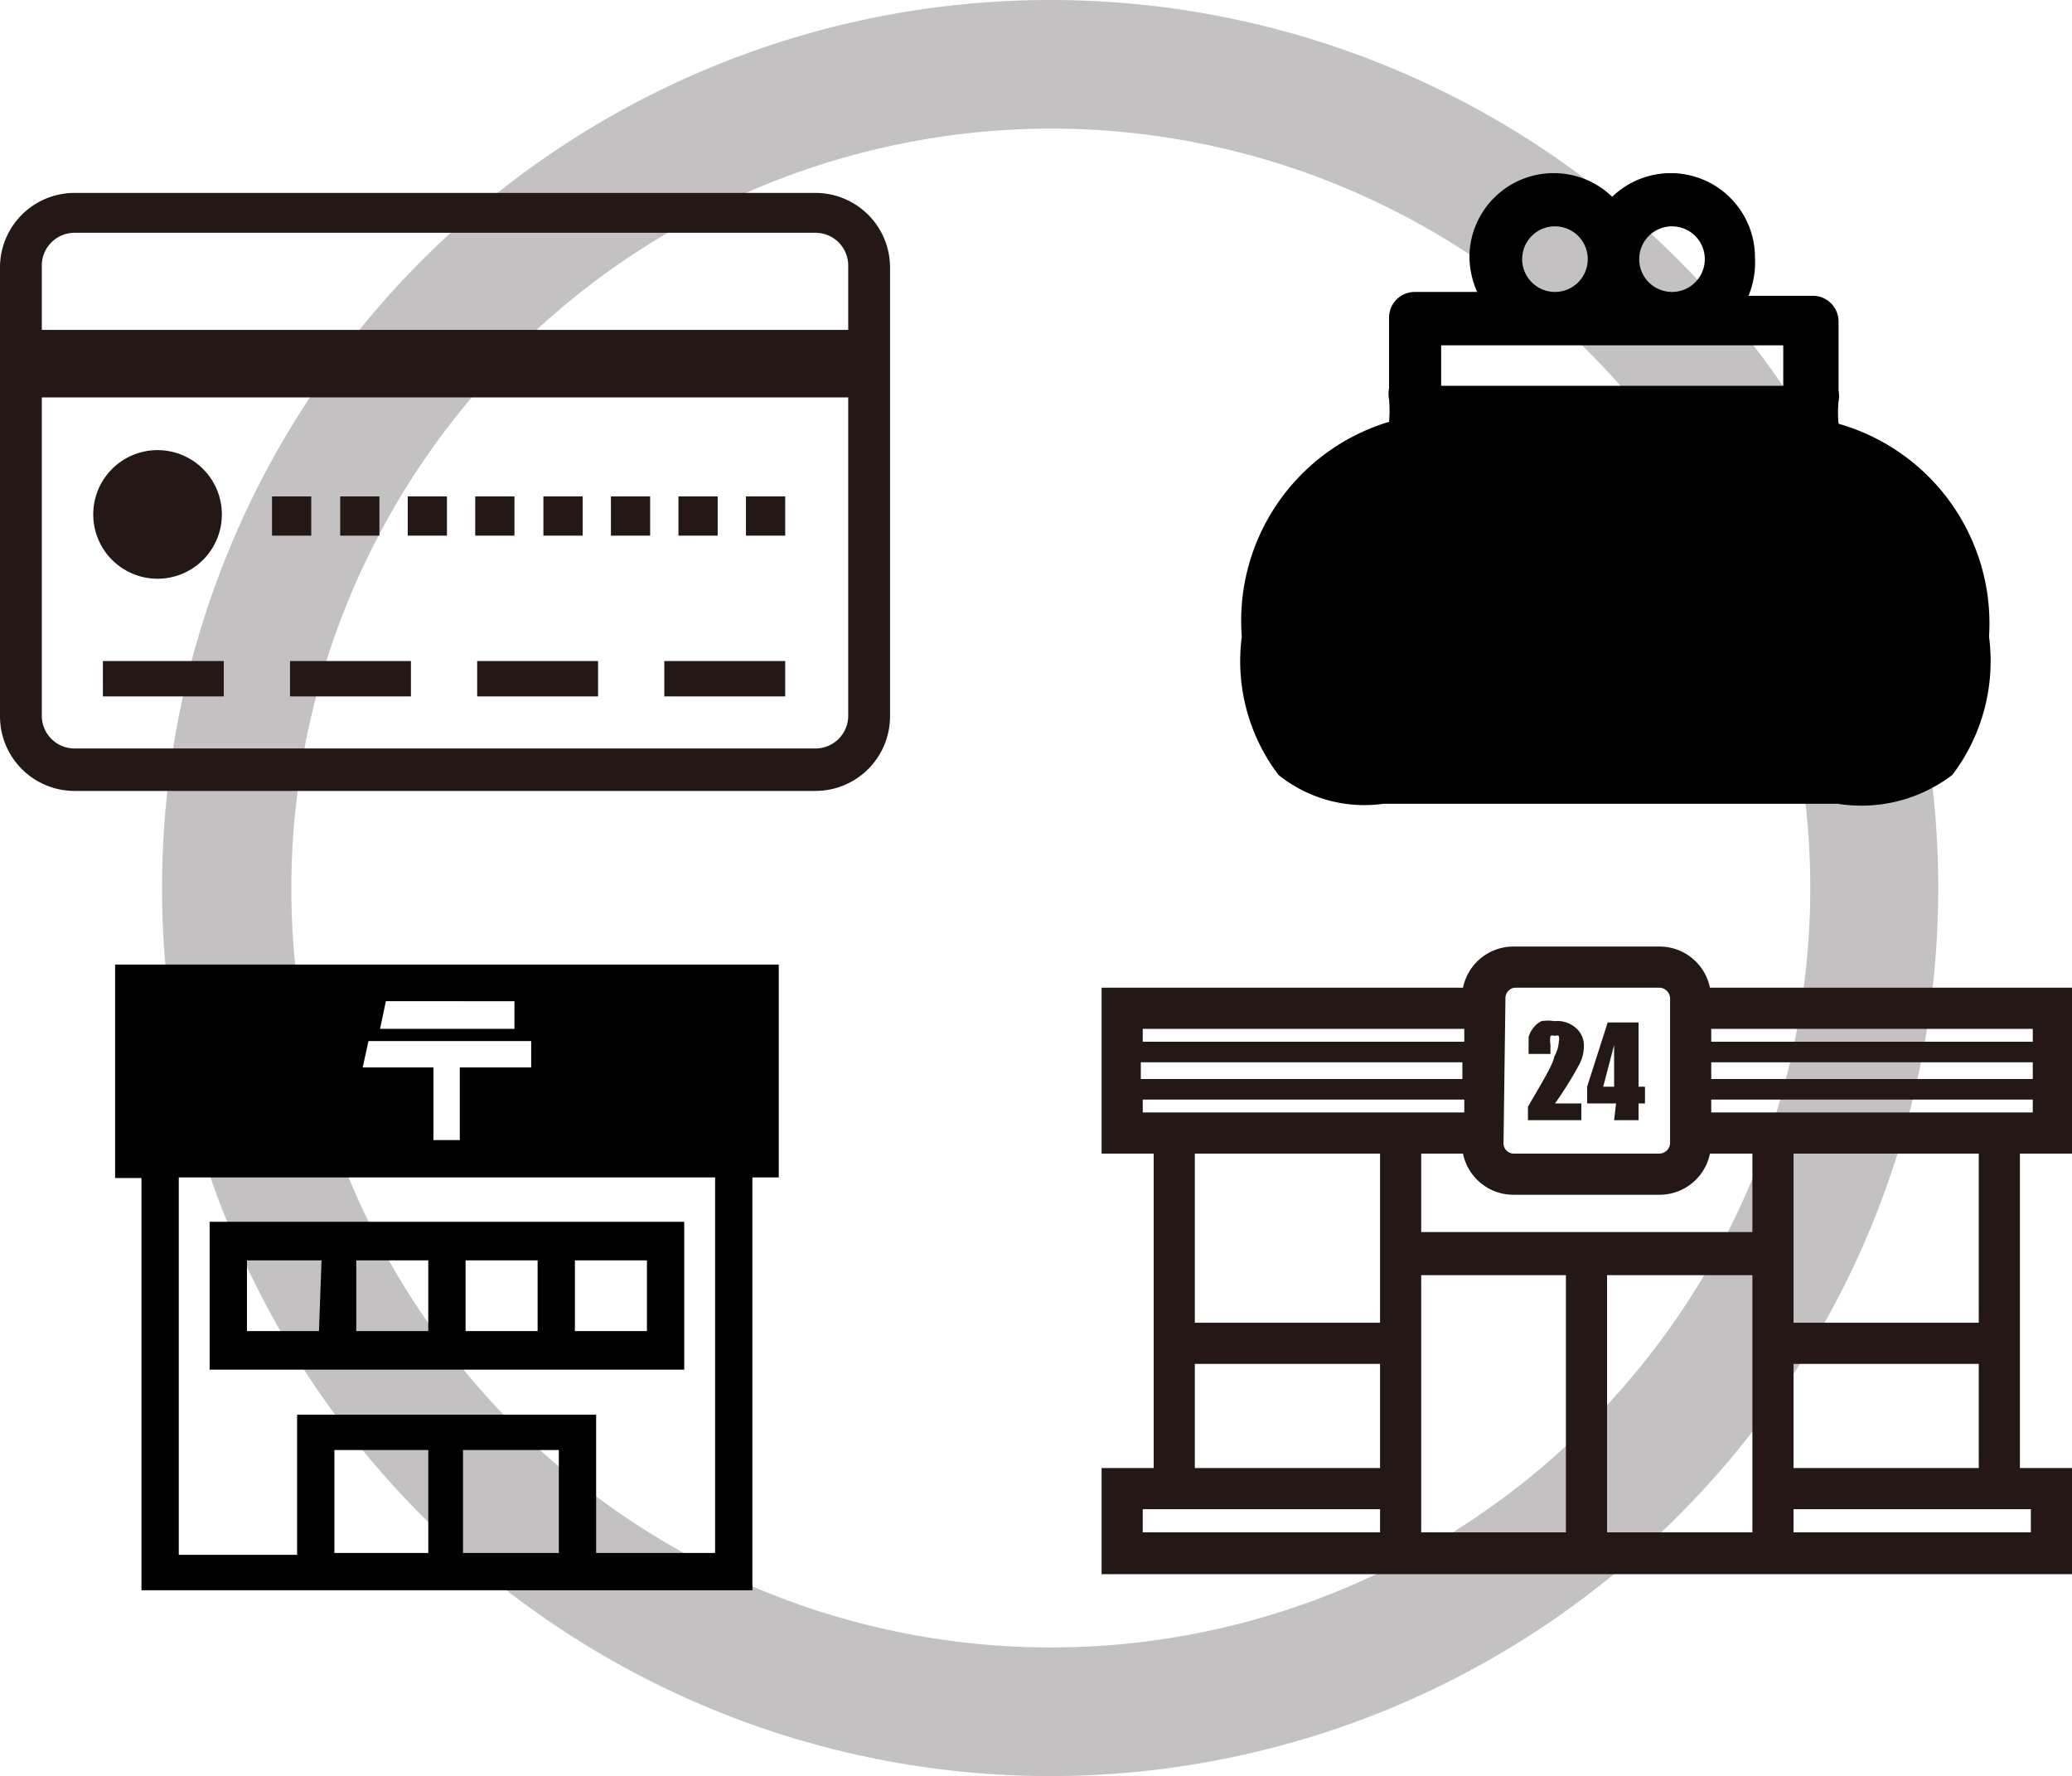 <svg xmlns="http://www.w3.org/2000/svg" viewBox="0 0 32.22 27.62"><defs><style>.cls-1{fill:#c3c1c1;}.cls-2{fill:#231815;}</style></defs><g id="レイヤー_2" data-name="レイヤー 2"><g id="レイヤー_1-2" data-name="レイヤー 1"><path class="cls-1" d="M16.33,2A11.81,11.81,0,1,1,4.53,13.81,11.83,11.83,0,0,1,16.33,2m0-2A13.81,13.81,0,1,0,30.14,13.81,13.8,13.8,0,0,0,16.33,0Z"/><path class="cls-2" d="M12.68,3H1.17A1.16,1.16,0,0,0,0,4.14v7a1.16,1.16,0,0,0,1.17,1.16H12.68a1.16,1.16,0,0,0,1.16-1.16v-7A1.16,1.16,0,0,0,12.68,3Zm.51,8.13a.51.51,0,0,1-.51.51H1.17a.51.51,0,0,1-.52-.51V6.18H13.19ZM.65,5.13v-1a.51.51,0,0,1,.52-.51H12.68a.51.51,0,0,1,.51.51v1Z"/><path class="cls-2" d="M2.45,9a1,1,0,1,0-1-1A1,1,0,0,0,2.45,9Z"/><rect class="cls-2" x="1.6" y="10.28" width="1.88" height="0.55"/><rect class="cls-2" x="4.51" y="10.28" width="1.88" height="0.55"/><rect class="cls-2" x="7.42" y="10.28" width="1.88" height="0.55"/><rect class="cls-2" x="10.33" y="10.28" width="1.88" height="0.55"/><rect class="cls-2" x="4.23" y="7.72" width="0.61" height="0.61"/><rect class="cls-2" x="5.29" y="7.72" width="0.61" height="0.61"/><rect class="cls-2" x="6.34" y="7.72" width="0.61" height="0.61"/><rect class="cls-2" x="7.39" y="7.72" width="0.61" height="0.61"/><rect class="cls-2" x="8.45" y="7.72" width="0.61" height="0.61"/><rect class="cls-2" x="9.5" y="7.72" width="0.61" height="0.61"/><rect class="cls-2" x="10.55" y="7.72" width="0.61" height="0.61"/><rect class="cls-2" x="11.6" y="7.72" width="0.61" height="0.61"/><path d="M28.59,6.59a1.83,1.83,0,0,1,0-.35.47.47,0,0,0,0-.17V5a.4.4,0,0,0-.4-.4h-1A1.38,1.38,0,0,0,27.29,4a1.31,1.31,0,0,0-2.22-.94A1.31,1.31,0,0,0,22.85,4a1.38,1.38,0,0,0,.12.54H22a.4.4,0,0,0-.4.4v1.1a.47.47,0,0,0,0,.17,2,2,0,0,1,0,.35,3.23,3.23,0,0,0-2.29,3.34,2.93,2.93,0,0,0,.57,2.15,2.13,2.13,0,0,0,1.63.45h7.07a2.33,2.33,0,0,0,1.78-.45,2.93,2.93,0,0,0,.57-2.15A3.23,3.23,0,0,0,28.59,6.59ZM26,3.52a.51.51,0,1,1-.51.51A.51.51,0,0,1,26,3.52Zm-1.82,0a.51.51,0,1,1-.51.51A.51.51,0,0,1,24.16,3.52ZM22.41,5.37h5.32V6H22.41Z"/><path d="M2.2,24.73h9.5V18.31h.41V15H1.79v3.32H2.2Zm3-.58v-1.6H6.66v1.6Zm2,0v-1.6H8.69v1.6ZM4.62,22v2.18H2.78V18.31h8.34v5.84H9.27V22ZM7,24.44Zm-1-8.87H8V16H5.91Zm-.27.62H8.26v.41H7.15v1.13H6.74V16.6H5.64Z"/><path d="M10.64,19H3.26V21.3h7.38Zm-.58,1.7H8.94V19.6h1.12Zm-1.7,0H7.24V19.6H8.36Zm-1.7,0H5.54V19.6H6.66Zm-1.7,0H3.84V19.6H5Z"/><path class="cls-2" d="M32.22,17.94V15.36H26.59a.8.8,0,0,0-.79-.64H23.54a.8.8,0,0,0-.79.64H17.13v2.58h.81v4.89h-.81v1.65H32.22V22.83h-.81V17.94Zm-5.61-.64v-.2h5v.2Zm.64,1.86H22.1V17.94h.65a.8.8,0,0,0,.79.64H25.8a.8.8,0,0,0,.79-.64h.66Zm-4.51-2.38h-5v-.26h5Zm3.87-.26h5v.26h-5Zm5-.32h-5V16h5Zm-8.2-.68a.16.16,0,0,1,.16-.16H25.8a.17.17,0,0,1,.17.16v2.26a.17.17,0,0,1-.17.16H23.54a.16.16,0,0,1-.16-.16Zm-.64.48v.2h-5V16Zm-5,1.1h5v.2h-5Zm3.69.84v2.63H18.58V17.94Zm0,5.89H17.77v-.36h3.69Zm-2.88-1V21.21h2.88v1.62Zm3.52-3h2.25v4H22.1Zm2.89,4v-4h2.26v4Zm6.59,0H27.89v-.36h3.69Zm-3.69-1V21.21h2.88v1.62Zm2.88-2.26H27.89V17.94h2.88Z"/><path class="cls-2" d="M23.76,17.21v.21h.83v-.26h-.41a5.65,5.65,0,0,0,.38-.61.61.61,0,0,0,.07-.28.36.36,0,0,0-.12-.28.44.44,0,0,0-.34-.11.6.6,0,0,0-.2,0,.35.35,0,0,0-.13.11.37.37,0,0,0-.07.14c0,.05,0,.12,0,.21v.05h.34v-.14a.41.41,0,0,1,0-.14.09.09,0,0,1,.07,0,.07.07,0,0,1,.06,0,.2.2,0,0,1,0,.09.53.53,0,0,1-.07.23C24.15,16.55,24,16.8,23.76,17.21Z"/><path class="cls-2" d="M25.1,17.42h.38v-.26h.1V16.9h-.1v-1H25l-.32,1v.26h.45Zm-.17-.52.17-.65v.65Z"/></g></g></svg>
